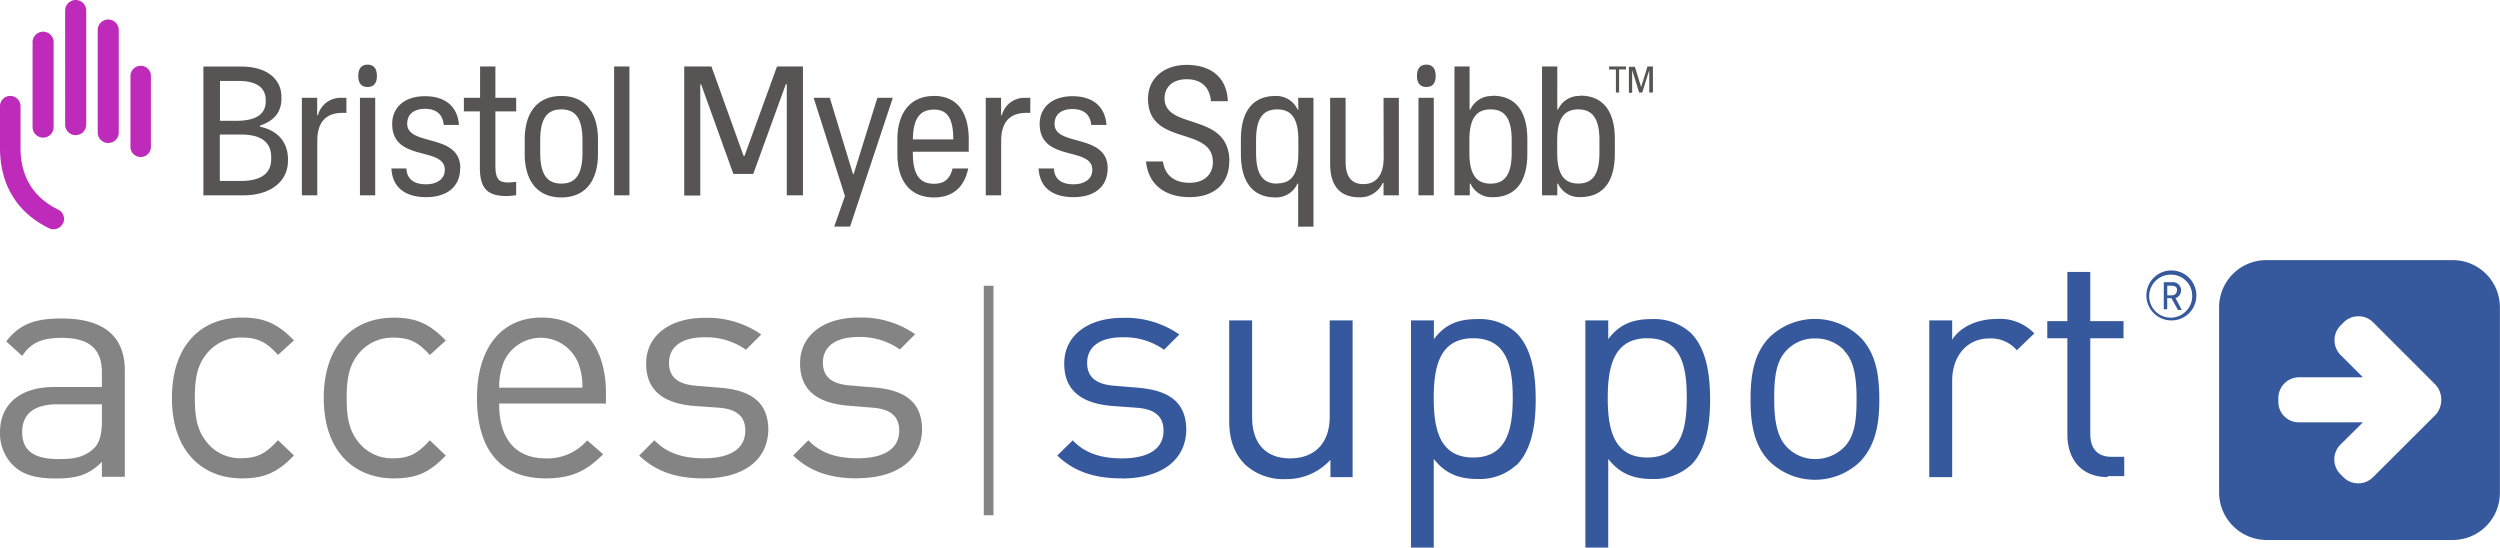 <svg xmlns="http://www.w3.org/2000/svg" viewBox="0 0 517.37 113.37"><defs><style>.cls-1{fill:#595454;}.cls-1,.cls-2{fill-rule:evenodd;}.cls-2{fill:#be2bbb;}.cls-3{fill:#36589d;}.cls-4{fill:#858484;}</style></defs><g id="Layer_2" data-name="Layer 2"><g id="Layer_1-2" data-name="Layer 1"><g id="Layer_2-2" data-name="Layer 2"><g id="Layer_1-2-2" data-name="Layer 1-2"><g id="_components_" data-name=" components "><g id="footer_desktop" data-name="footer desktop"><g id="logo"><path id="bms" class="cls-1" d="M342.07,19.15V13.76h-1.13L339.63,18h0l-1.3-4.18H337.1v5.39h.67V14.51h0l1.45,4.64h.64l1.45-4.64h0v4.64Zm-7,0V14.38h1.43v-.62H333v.62h1.41v4.77Zm-281.27,7V26c2.74-.95,4.44-2.62,4.44-5.59V20c0-3.42-2.75-6.23-8.35-6.23h-7.8V40.42h8.32c5.45,0,9.19-2.76,9.19-7.19V33c0-3.46-2-6-5.84-6.79Zm-8.27-9.4h3.88c3.69,0,5.58,1.42,5.58,3.95V21c0,3-2.62,4-6.06,4h-3.4ZM56.12,32.92c0,3.3-2.57,4.53-6.32,4.53H45.49V27.84h4.37c3.7,0,6.26,1.24,6.26,4.66ZM70.69,20.24h1v3.12H70.9c-3.17,0-5.24,1.6-5.24,5.83V40.42H62.47V20.24h3.17v3.62h.15A4.85,4.85,0,0,1,70.69,20.24Zm3.8,20.18h3.16V20.24H74.49ZM78,15.71c0,1.56-.7,2.29-1.93,2.29s-1.93-.73-1.93-2.29.7-2.33,1.93-2.33S78,14.15,78,15.71ZM95.22,34.86c0,3.89-2.87,5.94-7,5.94S81.22,39,81,34.86H84.1c.11,2.48,1.92,3.28,4.07,3.28s3.88-1,3.88-3c0-4.91-10.89-1.52-10.89-9.48,0-3.32,2.41-5.75,6.82-5.75,4,0,6.71,2,7,5.94H91.82C91.63,23.44,90,22.52,88,22.52c-2.3,0-3.73,1.07-3.73,3.09,0,4.76,11,1.83,11,9.25Zm7.3-14.62h4.3v2.82h-4.3V34.21c0,2.94.75,3.55,2.68,3.55.52,0,1.13-.08,1.62-.12v2.75a13.39,13.39,0,0,1-2,.18c-3.92,0-5.51-1.56-5.51-5.86V23.06H96V20.24h3.35V13.76h3.17Zm13.65-.38c-4.94,0-7.58,3.43-7.58,9v3c0,5.57,2.64,9,7.58,9s7.58-3.42,7.58-9v-3C123.75,23.3,121.11,19.86,116.17,19.86Zm4.37,11.77c0,4.79-1.66,6.36-4.37,6.36s-4.37-1.57-4.37-6.36V29c0-4.8,1.66-6.36,4.37-6.36s4.37,1.56,4.37,6.36Zm6.55,8.79h3.17V13.76h-3.17ZM160.8,13.76h5.37V40.42h-3.35v-23h-.19L155.88,36h-4.11L145.1,17.46h-.18v23H141.6V13.76h5.63l6.66,18.52h.18Zm20.77,6.48h3.2L175.92,46.9h-3.28l2.22-6.33-6.48-20.33h3.35L176.52,36h.15Zm11.71-.38c-4.94,0-7.57,3.58-7.57,9v3c0,5.57,2.63,9,7.57,9,4,0,6.3-2.21,7.09-6h-3.24c-.57,2.33-1.85,3.17-3.85,3.17-2.71,0-4.37-1.57-4.37-6.36V31.4h11.57V28.85c0-5.41-2.26-9-7.2-9Zm0,2.82c2.57,0,4,1.52,4,6.17h-8.36c.05-4.65,1.7-6.17,4.37-6.17Zm18.94-2.44h1v3.12h-.79c-3.17,0-5.24,1.6-5.24,5.83V40.42H204V20.24h3.17v3.62h.15a4.86,4.86,0,0,1,4.9-3.62Zm17,14.62c0,3.89-2.86,5.94-7.05,5.94s-7-1.83-7.24-5.94h3.17c.12,2.48,1.92,3.28,4.07,3.28s3.88-1,3.88-3c0-4.91-10.89-1.52-10.89-9.48,0-3.32,2.42-5.75,6.82-5.75,4,0,6.71,2,7,5.94h-3.16c-.19-2.36-1.81-3.28-3.85-3.28-2.3,0-3.73,1.07-3.73,3.09,0,4.76,11,1.83,11,9.25Zm25.17-1.48c0,4.76-3.25,7.42-8.22,7.42-4.68,0-8.52-2.28-9-7.39h3.5c.42,3,2.53,4.42,5.47,4.42,3.36,0,4.86-2,4.86-4.26,0-7.58-13.42-3.2-13.42-13.14,0-4.27,3.36-7,8-7s8.3,2.25,8.52,7.51h-3.5c-.3-3.24-2.34-4.54-5-4.54-3.21,0-4.6,1.91-4.6,3.93,0,6.7,13.42,2.74,13.42,13.1Zm14.3-10.7h-.15A4.85,4.85,0,0,0,264,19.86c-4.94,0-7.2,3.43-7.2,9v3c0,5.57,2.26,9,7.2,9A4.84,4.84,0,0,0,268.5,38h.15v8.91h3.17V20.24h-3.17ZM264.32,38c-2.72,0-4.38-1.57-4.38-6.36V29c0-4.8,1.66-6.36,4.38-6.36s4.37,1.56,4.37,6.36v2.59c0,4.79-1.66,6.36-4.37,6.36Zm22-17.75h3.17V40.42h-3.17V37.83h-.15a5.14,5.14,0,0,1-4.9,3c-3.73,0-6-2.13-6-6.89V20.24h3.2V33.45c0,3.24,1.32,4.65,3.7,4.65s4.18-1.56,4.18-5.49Zm7.23,20.18h3.17V20.24h-3.17Zm15.29-20.56a4.79,4.79,0,0,0-4.56,2.82h-.15V13.76H301V40.42h3.17V38h.15a4.82,4.82,0,0,0,4.56,2.81c4.94,0,7.2-3.42,7.2-9v-3c0-5.56-2.26-9-7.2-9Zm4,11.77c0,4.79-1.66,6.36-4.37,6.36s-4.38-1.57-4.38-6.36V29c0-4.8,1.66-6.36,4.38-6.36s4.37,1.56,4.37,6.36ZM327,19.85a4.82,4.82,0,0,0-4.57,2.82h-.15V13.76h-3.16V40.42h3.16V38h.15A4.81,4.81,0,0,0,327,40.79c4.93,0,7.19-3.42,7.19-9v-3c0-5.56-2.26-9-7.19-9Zm4,11.77c0,4.79-1.66,6.36-4.37,6.36s-4.37-1.57-4.37-6.36V29c0-4.8,1.66-6.36,4.37-6.36S331,24.24,331,29ZM297.11,15.71c0,1.56-.71,2.29-1.93,2.29s-1.94-.73-1.94-2.29.71-2.33,1.94-2.33S297.11,14.15,297.11,15.71Z"/><path id="mark" class="cls-2" d="M13,46.24a2.11,2.11,0,0,1-1.91,1.21,2.14,2.14,0,0,1-.93-.21C3.52,44,0,38.22,0,30.6V22a2.13,2.13,0,0,1,2.11-2.15h0A2.14,2.14,0,0,1,4.25,22h0v8.6c0,5.94,2.62,10.24,7.79,12.78a2.15,2.15,0,0,1,1,2.86ZM6.74,26.3a2.18,2.18,0,0,0,4.36,0V8.74a2.18,2.18,0,1,0-4.36,0h0Zm6.74-.51a2.18,2.18,0,0,0,4.36,0h0V2.18a2.18,2.18,0,0,0-4.36,0Zm6.74,1.62a2.18,2.18,0,1,0,4.36,0V6.22a2.18,2.18,0,1,0-4.36,0h0ZM27,30.22a2.12,2.12,0,1,0,4.23.29,1.41,1.41,0,0,0,0-.29V15.89A2.12,2.12,0,1,0,27,15.6a1.41,1.41,0,0,0,0,.29Z"/></g></g></g></g></g><path class="cls-3" d="M503.88,86,491.11,98.74a4.32,4.32,0,0,1-6.16,0l-.58-.58a4.33,4.33,0,0,1,0-6.17L489,87.4h-13.2a4.22,4.22,0,0,1-4.3-4.3v-.72a4.31,4.31,0,0,1,4.3-4.3H489l-4.59-4.59a4.33,4.33,0,0,1,0-6.17l.58-.58a4.32,4.32,0,0,1,6.16,0l12.77,12.77a4.46,4.46,0,0,1,1.29,3.16,4.55,4.55,0,0,1-1.29,3.3m3.73-32.14H469a9.77,9.77,0,0,0-9.76,9.76V102a9.86,9.86,0,0,0,9.76,9.75h38.59a9.76,9.76,0,0,0,9.76-9.75V63.59a9.77,9.77,0,0,0-9.76-9.76"/><rect class="cls-4" x="203.59" y="59.14" width="2.01" height="47.49"/><path class="cls-4" d="M21.09,83.67H11.91c-4.88,0-7.32,2-7.32,5.74S6.89,95,12.05,95c2.73,0,5.17-.15,7.32-2.16q1.72-1.5,1.72-5.59Zm0,15.07V95.58c-2.58,2.58-5,3.44-9.47,3.44s-7.17-.86-9.18-3A9.35,9.35,0,0,1,0,89.41c0-5.59,4-9.32,11.19-9.32h9.9v-3c0-4.73-2.44-7.17-8.32-7.17-4.16,0-6.31,1-8.18,3.73l-3.3-3c2.87-3.73,6.17-4.74,11.48-4.74,8.75,0,13.06,3.73,13.06,10.76v22H21.09Z"/><path class="cls-4" d="M50.07,99c-8.18,0-14.49-5.59-14.49-16.64s6.17-16.64,14.49-16.64c4.45,0,7.32,1.15,10.76,4.73l-3.3,3c-2.44-2.73-4.3-3.59-7.46-3.59a9,9,0,0,0-7.6,3.73c-1.58,2.15-2.15,4.59-2.15,8.75s.57,6.6,2.15,8.75a8.81,8.81,0,0,0,7.6,3.73c3.16,0,5-1,7.46-3.73l3.3,3.16C57.39,97.88,54.52,99,50.07,99"/><path class="cls-4" d="M81.49,99C73.32,99,67,93.43,67,82.38s6.17-16.64,14.49-16.64c4.45,0,7.32,1.15,10.76,4.73l-3.3,3c-2.43-2.73-4.3-3.59-7.46-3.59a9,9,0,0,0-7.6,3.73c-1.58,2.15-2.15,4.59-2.15,8.75s.57,6.6,2.15,8.75a8.81,8.81,0,0,0,7.6,3.73c3.16,0,5-1,7.46-3.73l3.3,3.16C88.81,97.88,86.08,99,81.49,99"/><path class="cls-4" d="M119.51,74.78a8.36,8.36,0,0,0-15.2,0,13.7,13.7,0,0,0-1,5.45h17.22a13.53,13.53,0,0,0-1-5.45M103.3,83.67c0,7.18,3.45,11.19,9.61,11.19a10.87,10.87,0,0,0,8.61-3.73l3.3,2.87c-3.3,3.3-6.31,5-11.91,5-8.6,0-14.2-5.16-14.2-16.64,0-10.47,5.17-16.64,13.34-16.64,8.47,0,13.35,6,13.35,15.64v2.15H103.3Z"/><path class="cls-4" d="M145.63,99c-5.46,0-9.76-1.29-13.35-4.73l3.16-3.16c2.58,2.73,6,3.73,10.19,3.73,5.31,0,8.61-1.86,8.61-5.74,0-2.87-1.73-4.44-5.46-4.73L143.47,84c-6.31-.57-9.75-3.3-9.75-8.75,0-5.89,5-9.47,12.05-9.47a19.44,19.44,0,0,1,11.77,3.44l-3.16,3.16a14.26,14.26,0,0,0-8.61-2.58c-4.73,0-7.32,2-7.32,5.3,0,2.73,1.58,4.45,5.74,4.74l5.17.43C155.1,80.8,159,83,159,89c-.14,6.46-5.45,10-13.34,10"/><path class="cls-4" d="M177.48,99c-5.45,0-9.76-1.29-13.34-4.73l3.15-3.16c2.58,2.73,6,3.73,10.19,3.73,5.31,0,8.61-1.86,8.61-5.74,0-2.87-1.72-4.44-5.46-4.73l-5.3-.43c-6.32-.57-9.76-3.3-9.76-8.75,0-5.89,5-9.47,12.05-9.47a19.44,19.44,0,0,1,11.77,3.44l-3.16,3.16a14.26,14.26,0,0,0-8.61-2.58c-4.73,0-7.32,2-7.32,5.3,0,2.73,1.58,4.45,5.74,4.74l5.17.43c5.74.57,9.61,2.73,9.61,8.75-.14,6.46-5.59,10-13.34,10"/><path class="cls-3" d="M232.14,99c-5.45,0-9.75-1.29-13.34-4.73L222,91.13c2.58,2.73,6,3.73,10.18,3.73,5.31,0,8.61-1.86,8.61-5.74,0-2.87-1.72-4.44-5.45-4.73L230,84c-6.31-.57-9.76-3.3-9.76-8.75,0-5.89,5-9.47,12.06-9.47a19.39,19.39,0,0,1,11.76,3.44l-3.16,3.16a14.21,14.21,0,0,0-8.6-2.58c-4.74,0-7.32,2-7.32,5.3,0,2.73,1.58,4.45,5.74,4.74l5.16.43c5.74.57,9.62,2.73,9.62,8.75-.15,6.46-5.46,10-13.35,10"/><path class="cls-3" d="M275.33,98.74V95.15a12.18,12.18,0,0,1-9.18,4,11.75,11.75,0,0,1-8.47-3c-2.29-2.29-3.3-5.3-3.3-9V66.31h4.74V86.25c0,5.74,3,8.61,7.89,8.61s8.17-3,8.17-8.61V66.31h4.74V98.74Z"/><path class="cls-3" d="M304.88,70c-7,0-8.17,6-8.17,12.34s1.14,12.34,8.17,12.34,8.18-6,8.18-12.34S311.91,70,304.88,70m8.9,26.26a11.24,11.24,0,0,1-7.89,2.87c-3.59,0-6.6-.86-9.18-4.16v18.36H292V66.31h4.74v3.88c2.58-3.45,5.59-4.16,9.18-4.16a11.23,11.23,0,0,1,7.89,2.86c3.3,3.3,4,8.76,4,13.78s-.72,10.33-4,13.63"/><path class="cls-3" d="M340.9,70c-7,0-8.18,6-8.18,12.34s1.15,12.34,8.18,12.34,8.17-6,8.17-12.34S348.07,70,340.9,70m9,26.26a11.28,11.28,0,0,1-7.9,2.87c-3.58,0-6.6-.86-9.18-4.16v18.36h-4.73V66.31h4.73v3.88c2.58-3.45,5.6-4.16,9.18-4.16a11.27,11.27,0,0,1,7.9,2.86c3.3,3.3,4,8.76,4,13.78s-.71,10.33-4,13.63"/><path class="cls-3" d="M381.64,72.48a8.2,8.2,0,0,0-6-2.44,7.91,7.91,0,0,0-5.89,2.44c-2.43,2.44-2.58,6.46-2.58,10s.29,7.61,2.58,10A8.13,8.13,0,0,0,375.62,95a8.45,8.45,0,0,0,6-2.44c2.44-2.44,2.59-6.46,2.59-10s-.29-7.74-2.59-10m3.3,23a13.52,13.52,0,0,1-18.65,0c-3.3-3.3-4-7.89-4-12.92s.72-9.61,4-12.91a13.52,13.52,0,0,1,18.65,0c3.3,3.3,4,7.89,4,12.91s-.72,9.47-4,12.92"/><path class="cls-3" d="M417.37,72.48a7,7,0,0,0-5.6-2.44C407,70,404,73.77,404,78.79V98.74h-4.74V66.31H404v4c1.72-2.73,5.3-4.3,9.18-4.3A9.86,9.86,0,0,1,421,69Z"/><path class="cls-3" d="M436.16,98.74c-5.59,0-8.32-3.88-8.32-8.75V70h-4.16V66.46h4.16V56.27h4.74V66.46h6.88V70h-6.88v19.8c0,3,1.43,4.74,4.44,4.74h2.59v4h-3.45Z"/><path class="cls-3" d="M449.36,66.31a5.17,5.17,0,1,1,5.17-5.16A5.13,5.13,0,0,1,449.36,66.31Zm0-9.47a4.45,4.45,0,1,0,4.31,4.45A4.35,4.35,0,0,0,449.36,56.84ZM450.65,64l-1.29-2.3h-.86V64h-.71v-5.6h1.86a1.66,1.66,0,0,1,1.72,1.72,1.73,1.73,0,0,1-1.15,1.58l1.3,2.44h-.87Zm-1.14-4.88h-1v2h1a1,1,0,0,0,1-1C450.65,59.57,450.22,59.14,449.51,59.14Z"/></g></g></svg>